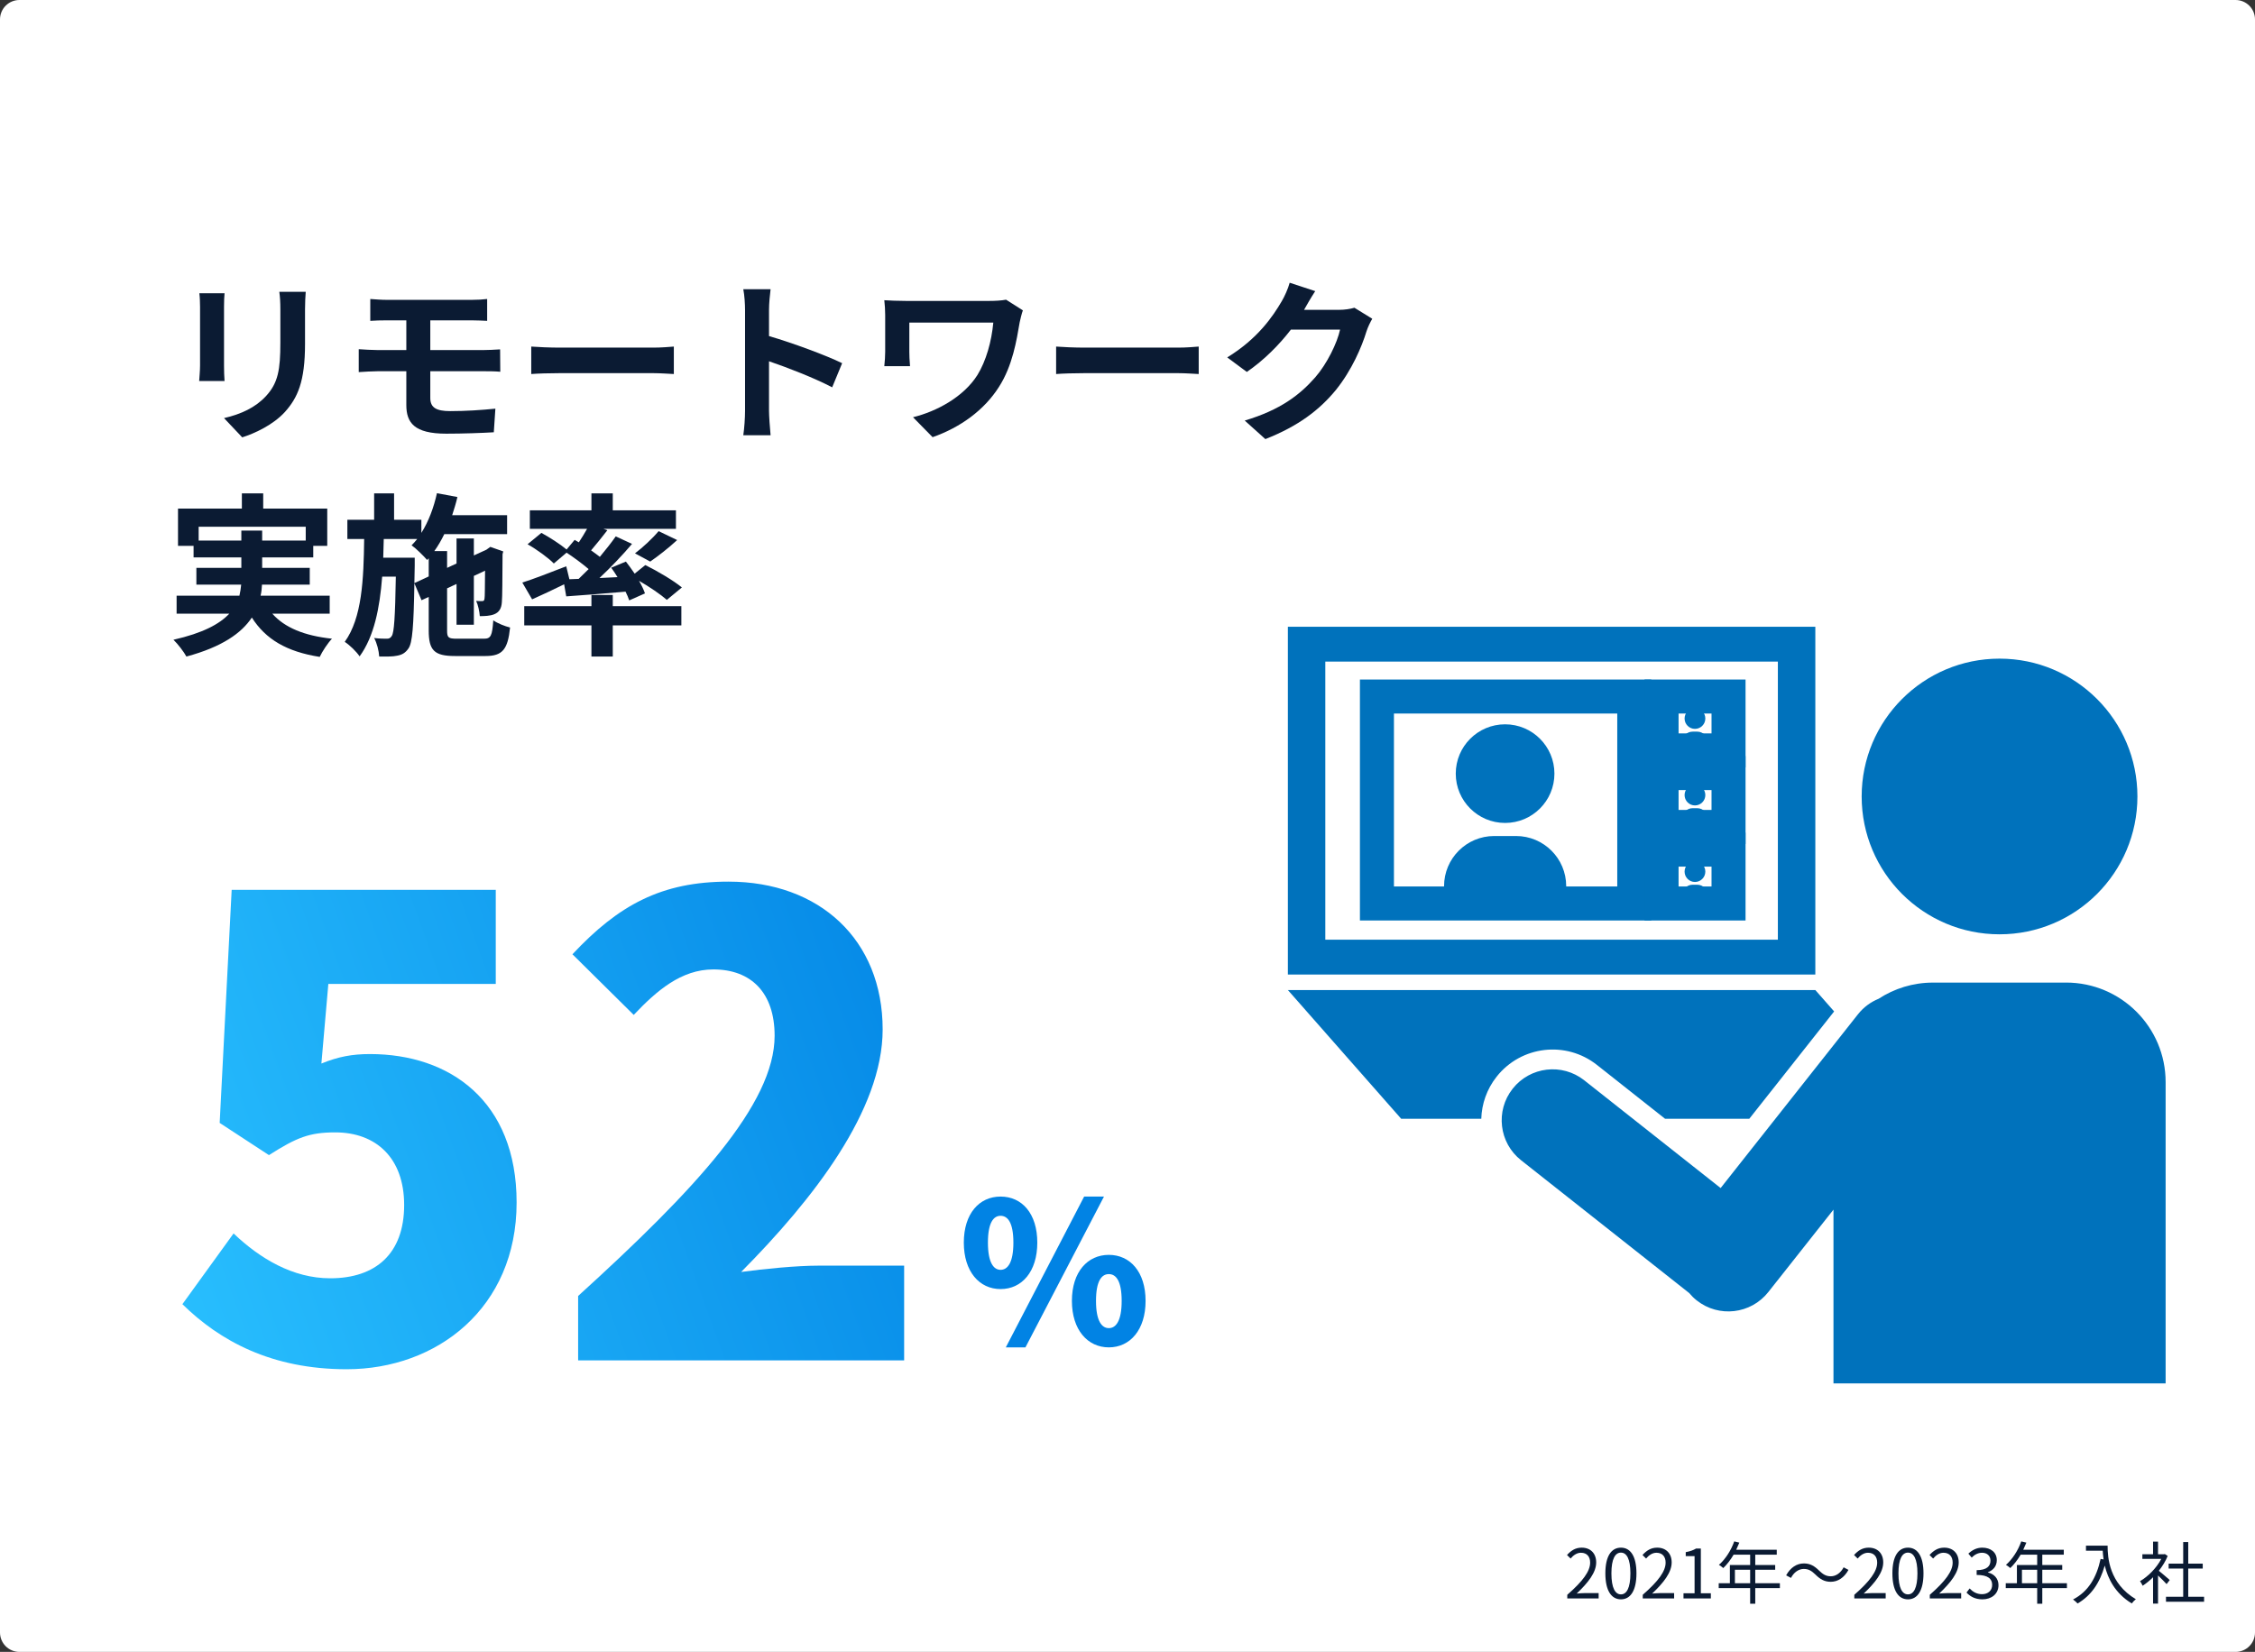 <svg width="464" height="340" viewBox="0 0 464 340" fill="none" xmlns="http://www.w3.org/2000/svg">
<rect x="0" y="0" width="464" height="340" fill="#333333" stroke="none"/>
<path d="M0 4C0 1.791 1.791 0 4 0H460C462.209 0 464 1.791 464 4V336C464 338.209 462.209 340 460 340H4C1.791 340 0 338.209 0 336V4Z" fill="white"/>
<path d="M117.16 119.22L119.068 119.148C119.752 118.5 120.436 117.816 121.12 117.132C119.824 116.016 118.096 114.756 116.584 113.748L113.956 115.98C112.84 114.828 110.464 113.1 108.556 112.02L111.4 109.68C113.056 110.58 115.252 111.984 116.584 113.1L118.24 111.12L119.104 111.624C119.68 110.76 120.292 109.752 120.796 108.852H109.024V105.036H121.696V101.544H126.088V105.036H139.084V108.852H124.18L124.972 109.14C123.856 110.58 122.668 112.056 121.624 113.28C122.272 113.748 122.884 114.18 123.424 114.612C124.648 113.136 125.8 111.696 126.7 110.4L130.048 111.948C128.068 114.288 125.656 116.808 123.352 118.968L127.06 118.788C126.664 118.104 126.196 117.456 125.764 116.844L128.788 115.584C129.364 116.34 130.012 117.204 130.588 118.068L132.784 116.304C135.268 117.528 138.616 119.508 140.308 120.912L137.212 123.468C135.988 122.388 133.684 120.804 131.488 119.544C132.028 120.48 132.46 121.38 132.712 122.136L129.472 123.576C129.292 123.036 129.04 122.424 128.716 121.776C124.36 122.172 119.968 122.496 116.512 122.748L116.08 120.264C113.812 121.38 111.436 122.496 109.492 123.36L107.476 119.904C109.744 119.184 113.2 117.852 116.512 116.556L117.16 119.22ZM133.792 115.584L130.66 113.892C132.28 112.668 134.296 110.796 135.52 109.32L139.336 111.156C137.5 112.848 135.412 114.468 133.792 115.584ZM126.088 122.46V124.764H140.2V128.724H126.088V135.132H121.696V128.724H107.872V124.764H121.696V122.46H126.088Z" fill="#0B1B33"/>
<path d="M85.264 120.012L88.216 118.644V114.9L87.892 115.26C87.208 114.468 85.624 112.884 84.688 112.236C85.084 111.84 85.48 111.408 85.84 110.94H78.964C78.928 112.236 78.892 113.532 78.856 114.792H85.336V116.412L85.264 120.012ZM94.048 131.46H99.592C100.996 131.46 101.284 130.848 101.5 127.68C102.364 128.292 103.912 128.904 104.956 129.156C104.488 133.656 103.408 135.024 99.916 135.024H93.616C89.368 135.024 88.216 133.872 88.216 129.768V122.856L86.74 123.54L85.264 120.048C85.12 128.868 84.868 132.324 84.04 133.476C83.392 134.412 82.708 134.772 81.736 134.952C80.836 135.168 79.468 135.132 78.028 135.132C77.956 133.944 77.56 132.36 76.984 131.316C78.1 131.46 79.108 131.46 79.576 131.46C80.044 131.46 80.332 131.352 80.62 130.884C81.088 130.164 81.304 127.14 81.448 118.68H78.64C78.136 125.16 76.984 130.992 73.996 135.096C73.312 134.088 71.98 132.792 70.936 132.108C74.5 127.176 74.824 119.256 74.932 110.94H71.476V106.98H76.984V101.544H81.088V106.98H86.704V109.68C88.18 107.34 89.26 104.46 89.908 101.508L94.12 102.3C93.832 103.56 93.436 104.82 93.04 106.044H104.344V109.932H91.42C90.808 111.192 90.124 112.38 89.368 113.424H91.996V116.88L93.94 115.98V110.832H97.504V114.324L100.096 113.136L100.24 113.028L100.888 112.56L103.552 113.496L103.408 114.072C103.372 119.184 103.372 122.856 103.264 123.936C103.192 125.232 102.688 126.024 101.716 126.42C100.852 126.78 99.7 126.816 98.728 126.816C98.656 125.844 98.368 124.476 97.972 123.684C98.404 123.72 98.908 123.72 99.196 123.72C99.484 123.72 99.664 123.648 99.7 123.18C99.772 122.856 99.772 120.876 99.808 117.456L97.504 118.536V128.58H93.94V120.192L91.996 121.092V129.768C91.996 131.244 92.248 131.46 94.048 131.46Z" fill="#0B1B33"/>
<path d="M40.876 111.264H49.66V109.212H53.944V111.264H62.908V108.42H40.876V111.264ZM67.84 126.312H56.032C58.588 129.192 62.62 130.848 68.308 131.46C67.444 132.36 66.328 134.052 65.788 135.204C58.948 134.124 54.664 131.568 51.82 127.104C49.696 130.308 45.7 133.152 38.356 135.132C37.852 134.196 36.628 132.576 35.692 131.676C41.74 130.308 45.196 128.436 47.176 126.312H36.34V122.604H49.264C49.444 121.848 49.552 121.092 49.624 120.336H40.408V116.88H49.66V114.72H39.832V112.344H36.628V104.676H49.768V101.544H54.16V104.676H67.336V112.344H64.456V114.72H53.944V116.88H63.736V120.336H53.908C53.872 121.092 53.8 121.848 53.62 122.604H67.84V126.312Z" fill="#0B1B33"/>
<path d="M270.628 59.92C269.8 61.18 268.864 62.8 268.432 63.592C268.396 63.664 268.36 63.7 268.324 63.772H275.56C276.676 63.772 277.864 63.592 278.692 63.34L282.364 65.608C281.968 66.292 281.464 67.3 281.176 68.2C280.204 71.404 278.152 76.192 274.912 80.224C271.492 84.4 267.136 87.712 260.368 90.376L256.12 86.56C263.5 84.364 267.496 81.232 270.628 77.668C273.076 74.86 275.164 70.54 275.74 67.84H265.624C263.212 70.972 260.08 74.14 256.552 76.552L252.52 73.564C258.82 69.712 261.952 65.068 263.752 61.972C264.292 61.072 265.048 59.416 265.372 58.192L270.628 59.92Z" fill="#0B1B33"/>
<path d="M217.312 71.332C218.608 71.44 221.236 71.548 223.108 71.548H242.44C244.132 71.548 245.716 71.404 246.652 71.332V76.984C245.788 76.948 243.952 76.804 242.44 76.804H223.108C221.056 76.804 218.644 76.876 217.312 76.984V71.332Z" fill="#0B1B33"/>
<path d="M210.472 63.88C210.256 64.42 209.932 65.788 209.824 66.292C209.176 70.072 208.348 75.292 205.54 79.648C202.552 84.364 197.656 87.964 191.896 89.98L187.864 85.876C192.724 84.688 198.268 81.7 201.112 77.2C202.912 74.284 204.028 70.288 204.388 66.4H187.108V72.412C187.108 72.952 187.144 74.248 187.252 75.364H181.96C182.068 74.248 182.14 73.384 182.14 72.412V64.816C182.14 63.844 182.068 62.728 181.96 61.792C183.112 61.864 184.696 61.936 186.388 61.936H203.596C204.82 61.936 206.044 61.864 207.016 61.684L210.472 63.88Z" fill="#0B1B33"/>
<path d="M153.304 84.544V63.844C153.304 62.584 153.196 60.784 152.944 59.524H158.56C158.416 60.784 158.236 62.368 158.236 63.844V69.172C163.06 70.576 169.972 73.132 173.284 74.752L171.232 79.72C167.524 77.776 162.124 75.688 158.236 74.356V84.544C158.236 85.588 158.416 88.108 158.56 89.584H152.944C153.16 88.144 153.304 85.984 153.304 84.544Z" fill="#0B1B33"/>
<path d="M109.312 71.332C110.608 71.44 113.236 71.548 115.108 71.548H134.44C136.132 71.548 137.716 71.404 138.652 71.332V76.984C137.788 76.948 135.952 76.804 134.44 76.804H115.108C113.056 76.804 110.644 76.876 109.312 76.984V71.332Z" fill="#0B1B33"/>
<path d="M76.192 61.54C77.236 61.612 78.388 61.72 79.684 61.72H97C98.224 61.72 99.412 61.648 100.24 61.54V66.04C99.304 66.004 98.296 65.932 97 65.932H88.54V72.052H99.412C100.168 72.052 101.968 71.98 102.904 71.908L102.94 76.516C101.932 76.408 100.312 76.408 99.52 76.408H88.54V81.916C88.54 83.896 89.764 84.616 92.644 84.616C95.884 84.616 99.052 84.4 101.932 84.112L101.608 88.972C99.268 89.116 95.2 89.26 91.816 89.26C85.228 89.26 83.608 86.992 83.608 83.356V76.408H77.74C76.696 76.408 74.896 76.516 73.816 76.588V71.872C74.824 71.944 76.624 72.052 77.74 72.052H83.608V65.932H79.684C78.388 65.932 77.236 65.968 76.192 66.04V61.54Z" fill="#0B1B33"/>
<path d="M62.908 60.064C62.836 61.072 62.764 62.224 62.764 63.664V70.792C62.764 78.532 61.252 81.88 58.588 84.832C56.212 87.424 52.468 89.188 49.84 90.016L46.096 86.056C49.66 85.228 52.576 83.86 54.736 81.52C57.22 78.82 57.688 76.12 57.688 70.504V63.664C57.688 62.224 57.616 61.072 57.472 60.064H62.908ZM46.204 60.352C46.132 61.18 46.096 61.972 46.096 63.124V75.292C46.096 76.192 46.132 77.596 46.204 78.424H40.984C41.02 77.74 41.164 76.336 41.164 75.256V63.124C41.164 62.44 41.128 61.18 41.02 60.352H46.204Z" fill="#0B1B33"/>
<path d="M118.96 280V266.74C143.14 244.77 159.39 227.22 159.39 213.18C159.39 204.34 154.58 199.53 146.78 199.53C140.15 199.53 135.08 203.95 130.4 208.89L117.79 196.41C127.28 186.27 136.12 181.46 149.9 181.46C168.62 181.46 181.62 193.42 181.62 211.88C181.62 228.52 167.32 246.85 152.5 261.8C157.31 261.15 163.94 260.5 168.36 260.5H186.04V280H118.96Z" fill="url(#paint0_linear_29_2257)"/>
<path d="M71.331 281.82C55.861 281.82 45.201 275.97 37.531 268.43L48.061 253.87C53.521 259.07 60.281 263.1 67.951 263.1C77.311 263.1 83.161 258.03 83.161 248.02C83.161 238.27 77.311 233.07 68.991 233.07C63.661 233.07 61.061 234.11 55.341 237.75L45.201 231.12L47.671 183.15H102.011V202.52H67.561L66.131 218.9C69.641 217.47 72.501 216.95 76.141 216.95C92.521 216.95 106.301 226.57 106.301 247.5C106.301 269.21 89.921 281.82 71.331 281.82Z" fill="url(#paint1_linear_29_2257)"/>
<path d="M205.88 265.32C201.52 265.32 198.32 261.72 198.32 255.76C198.32 249.76 201.52 246.28 205.88 246.28C210.28 246.28 213.44 249.76 213.44 255.76C213.44 261.72 210.28 265.32 205.88 265.32ZM205.88 261.36C207.32 261.36 208.52 259.92 208.52 255.76C208.52 251.56 207.32 250.24 205.88 250.24C204.48 250.24 203.28 251.56 203.28 255.76C203.28 259.92 204.48 261.36 205.88 261.36ZM228.16 277.32C223.8 277.32 220.56 273.72 220.56 267.76C220.56 261.76 223.8 258.28 228.16 258.28C232.52 258.28 235.72 261.76 235.72 267.76C235.72 273.72 232.52 277.32 228.16 277.32ZM228.16 273.36C229.6 273.36 230.8 271.92 230.8 267.76C230.8 263.56 229.6 262.24 228.16 262.24C226.72 262.24 225.52 263.56 225.52 267.76C225.52 271.92 226.72 273.36 228.16 273.36ZM206.96 277.32L223.08 246.28H227.16L211 277.32H206.96Z" fill="#0183E4"/>
<path d="M446.454 325.206L445.81 326.046C445.446 325.64 444.676 324.856 444.046 324.268V330.064H443.024V324.632C442.324 325.332 441.596 325.92 440.882 326.382C440.77 326.116 440.504 325.64 440.336 325.444C442.002 324.478 443.752 322.714 444.718 320.852H440.826V319.9H443.024V317.296H444.046V319.9H445.264L445.446 319.858L446.034 320.25C445.6 321.328 444.956 322.364 444.214 323.302C444.872 323.82 446.104 324.898 446.454 325.206ZM450.262 328.65H453.524V329.672H445.684V328.65H449.226V322.84H446.23V321.832H449.226V317.394H450.262V321.832H453.244V322.84H450.262V328.65Z" fill="#0B1B33"/>
<path d="M429.22 318.136H433.672C433.672 320.614 433.994 325.892 439.482 329.154C439.244 329.322 438.824 329.77 438.642 330.022C435.198 327.936 433.714 324.87 433.084 322.224C432.048 325.85 430.284 328.398 427.498 330.036C427.302 329.826 426.84 329.392 426.56 329.21C429.654 327.6 431.376 324.786 432.23 320.866L432.846 320.964C432.748 320.32 432.692 319.704 432.664 319.172H429.22V318.136Z" fill="#0B1B33"/>
<path d="M416.046 325.864H419.182V323.092H416.046V325.864ZM425.3 325.864V326.872H420.232V330.078H419.182V326.872H412.714V325.864H415.01V322.112H419.182V319.984H415.78C415.15 321.062 414.408 322.014 413.652 322.742C413.456 322.574 413.022 322.224 412.756 322.084C414.072 320.936 415.248 319.13 415.906 317.254L416.956 317.506C416.76 317.996 416.536 318.5 416.312 318.976H424.656V319.984H420.232V322.112H424.334V323.092H420.232V325.864H425.3Z" fill="#0B1B33"/>
<path d="M407.93 329.182C406.32 329.182 405.312 328.51 404.64 327.782L405.284 326.942C405.886 327.572 406.67 328.118 407.832 328.118C409.05 328.118 409.918 327.39 409.918 326.2C409.918 324.982 409.092 324.156 406.726 324.156V323.176C408.84 323.176 409.568 322.322 409.568 321.216C409.568 320.236 408.896 319.592 407.832 319.592C407.006 319.592 406.278 319.998 405.704 320.586L405.018 319.774C405.788 319.06 406.698 318.542 407.888 318.542C409.61 318.542 410.87 319.494 410.87 321.118C410.87 322.364 410.128 323.19 409.05 323.596V323.652C410.254 323.932 411.22 324.856 411.22 326.256C411.22 328.09 409.75 329.182 407.93 329.182Z" fill="#0B1B33"/>
<path d="M397.085 329V328.244C400.305 325.43 401.789 323.386 401.789 321.622C401.789 320.446 401.173 319.592 399.899 319.592C399.059 319.592 398.331 320.11 397.771 320.782L397.029 320.054C397.869 319.144 398.751 318.542 400.053 318.542C401.887 318.542 403.035 319.746 403.035 321.58C403.035 323.624 401.425 325.71 399.017 327.992C399.549 327.95 400.179 327.894 400.697 327.894H403.539V329H397.085Z" fill="#0B1B33"/>
<path d="M392.595 329.182C390.635 329.182 389.389 327.404 389.389 323.834C389.389 320.264 390.635 318.542 392.595 318.542C394.541 318.542 395.787 320.278 395.787 323.834C395.787 327.404 394.541 329.182 392.595 329.182ZM392.595 328.16C393.757 328.16 394.541 326.858 394.541 323.834C394.541 320.838 393.757 319.564 392.595 319.564C391.419 319.564 390.635 320.838 390.635 323.834C390.635 326.858 391.419 328.16 392.595 328.16Z" fill="#0B1B33"/>
<path d="M381.554 329V328.244C384.774 325.43 386.258 323.386 386.258 321.622C386.258 320.446 385.642 319.592 384.368 319.592C383.528 319.592 382.8 320.11 382.24 320.782L381.498 320.054C382.338 319.144 383.22 318.542 384.522 318.542C386.356 318.542 387.504 319.746 387.504 321.58C387.504 323.624 385.894 325.71 383.486 327.992C384.018 327.95 384.648 327.894 385.166 327.894H388.008V329H381.554Z" fill="#0B1B33"/>
<path d="M373.546 324.072C372.79 323.358 372.188 322.924 371.166 322.924C370.06 322.924 369.094 323.666 368.52 324.772L367.526 324.24C368.408 322.644 369.696 321.79 371.18 321.79C372.454 321.79 373.35 322.308 374.33 323.288C375.086 324.002 375.702 324.436 376.71 324.436C377.816 324.436 378.782 323.694 379.356 322.588L380.35 323.12C379.468 324.716 378.18 325.57 376.696 325.57C375.422 325.57 374.526 325.052 373.546 324.072Z" fill="#0B1B33"/>
<path d="M356.984 325.864H360.12V323.092H356.984V325.864ZM366.238 325.864V326.872H361.17V330.078H360.12V326.872H353.652V325.864H355.948V322.112H360.12V319.984H356.718C356.088 321.062 355.346 322.014 354.59 322.742C354.394 322.574 353.96 322.224 353.694 322.084C355.01 320.936 356.186 319.13 356.844 317.254L357.894 317.506C357.698 317.996 357.474 318.5 357.25 318.976H365.594V319.984H361.17V322.112H365.272V323.092H361.17V325.864H366.238Z" fill="#0B1B33"/>
<path d="M346.404 329V327.936H348.686V320.278H346.866V319.466C347.776 319.298 348.434 319.06 348.994 318.724H349.974V327.936H352.032V329H346.404Z" fill="#0B1B33"/>
<path d="M338.022 329V328.244C341.242 325.43 342.726 323.386 342.726 321.622C342.726 320.446 342.11 319.592 340.836 319.592C339.996 319.592 339.268 320.11 338.708 320.782L337.966 320.054C338.806 319.144 339.688 318.542 340.99 318.542C342.824 318.542 343.972 319.746 343.972 321.58C343.972 323.624 342.362 325.71 339.954 327.992C340.486 327.95 341.116 327.894 341.634 327.894H344.476V329H338.022Z" fill="#0B1B33"/>
<path d="M333.533 329.182C331.573 329.182 330.327 327.404 330.327 323.834C330.327 320.264 331.573 318.542 333.533 318.542C335.479 318.542 336.725 320.278 336.725 323.834C336.725 327.404 335.479 329.182 333.533 329.182ZM333.533 328.16C334.695 328.16 335.479 326.858 335.479 323.834C335.479 320.838 334.695 319.564 333.533 319.564C332.357 319.564 331.573 320.838 331.573 323.834C331.573 326.858 332.357 328.16 333.533 328.16Z" fill="#0B1B33"/>
<path d="M322.491 329V328.244C325.711 325.43 327.195 323.386 327.195 321.622C327.195 320.446 326.579 319.592 325.305 319.592C324.465 319.592 323.737 320.11 323.177 320.782L322.435 320.054C323.275 319.144 324.157 318.542 325.459 318.542C327.293 318.542 328.441 319.746 328.441 321.58C328.441 323.624 326.831 325.71 324.423 327.992C324.955 327.95 325.585 327.894 326.103 327.894H328.945V329H322.491Z" fill="#0B1B33"/>
<path d="M265 129V200.581H373.53V129H265ZM365.829 193.41H272.702V136.171H365.824V193.41H365.829Z" fill="#0072BC"/>
<path d="M411.435 192.302C427.104 192.302 439.806 179.6 439.806 163.932C439.806 148.264 427.104 135.562 411.435 135.562C395.767 135.562 383.065 148.264 383.065 163.932C383.065 179.6 395.767 192.302 411.435 192.302Z" fill="#0072BC"/>
<path d="M425.119 202.24H397.746C393.614 202.24 389.77 203.469 386.548 205.572C384.934 206.234 383.458 207.299 382.301 208.766L354.046 244.527L325.982 222.35C321.439 218.758 314.843 219.53 311.255 224.078C307.663 228.621 308.435 235.217 312.983 238.805L347.564 266.128C348.026 266.681 348.547 267.198 349.132 267.659C353.675 271.252 360.271 270.479 363.859 265.932L377.265 248.97V284.74H445.61V222.721C445.61 211.408 436.436 202.235 425.124 202.235L425.119 202.24Z" fill="#0072BC"/>
<path d="M377.397 208.17L373.526 203.773H265L288.31 230.264H304.797C304.888 227.22 305.921 224.176 307.955 221.603C312.987 215.236 322.225 214.153 328.592 219.185L342.614 230.269H359.942L377.402 208.174L377.397 208.17Z" fill="#0072BC"/>
<path d="M309.696 169.381C315.302 169.381 319.847 164.836 319.847 159.23C319.847 153.623 315.302 149.079 309.696 149.079C304.089 149.079 299.544 153.623 299.544 159.23C299.544 164.836 304.089 169.381 309.696 169.381Z" fill="#0072BC"/>
<path d="M322.27 185.285V182.392C322.27 176.692 317.649 172.071 311.949 172.071H307.456C301.757 172.071 297.136 176.692 297.136 182.392V185.285H322.27Z" fill="#0072BC"/>
<path fill-rule="evenodd" clip-rule="evenodd" d="M279.824 139.862H339.775V189.456H279.824V139.862ZM286.824 146.862V182.456H332.775V146.862H286.824Z" fill="#0072BC"/>
<path d="M350.897 147.884C350.897 149.063 349.942 150.018 348.762 150.018C347.583 150.018 346.628 149.063 346.628 147.884C346.628 146.704 347.583 145.749 348.762 145.749C349.942 145.749 350.897 146.704 350.897 147.884Z" fill="#0072BC"/>
<path d="M351.404 153.368V152.76C351.404 151.562 350.43 150.589 349.233 150.589H348.287C347.089 150.589 346.115 151.562 346.115 152.76V153.368H351.404Z" fill="#0072BC"/>
<path fill-rule="evenodd" clip-rule="evenodd" d="M338.392 139.862H359.173V157.95H338.392V139.862ZM345.392 146.862V150.95H352.173V146.862H345.392Z" fill="#0072BC"/>
<path d="M350.897 163.64C350.897 164.819 349.942 165.774 348.762 165.774C347.583 165.774 346.628 164.819 346.628 163.64C346.628 162.461 347.583 161.505 348.762 161.505C349.942 161.505 350.897 162.461 350.897 163.64Z" fill="#0072BC"/>
<path d="M351.404 169.124V168.516C351.404 167.318 350.43 166.345 349.233 166.345H348.287C347.089 166.345 346.115 167.318 346.115 168.516V169.124H351.404Z" fill="#0072BC"/>
<path fill-rule="evenodd" clip-rule="evenodd" d="M338.392 155.613H359.173V173.702H338.392V155.613ZM345.392 162.613V166.702H352.173V162.613H345.392Z" fill="#0072BC"/>
<path d="M350.897 179.396C350.897 180.575 349.942 181.53 348.762 181.53C347.583 181.53 346.628 180.575 346.628 179.396C346.628 178.217 347.583 177.261 348.762 177.261C349.942 177.261 350.897 178.217 350.897 179.396Z" fill="#0072BC"/>
<path d="M351.404 184.875V184.267C351.404 183.07 350.43 182.096 349.233 182.096H348.287C347.089 182.096 346.115 183.07 346.115 184.267V184.875H351.404Z" fill="#0072BC"/>
<path fill-rule="evenodd" clip-rule="evenodd" d="M338.392 171.369H359.173V189.458H338.392V171.369ZM345.392 178.369V182.458H352.173V178.369H345.392Z" fill="#0072BC"/>
<defs>
<linearGradient id="paint0_linear_29_2257" x1="193" y1="158" x2="10.816" y2="224.077" gradientUnits="userSpaceOnUse">
<stop stop-color="#0183E4"/>
<stop offset="1" stop-color="#2AC1FF"/>
</linearGradient>
<linearGradient id="paint1_linear_29_2257" x1="193" y1="158" x2="10.816" y2="224.077" gradientUnits="userSpaceOnUse">
<stop stop-color="#0183E4"/>
<stop offset="1" stop-color="#2AC1FF"/>
</linearGradient>
</defs>
</svg>
